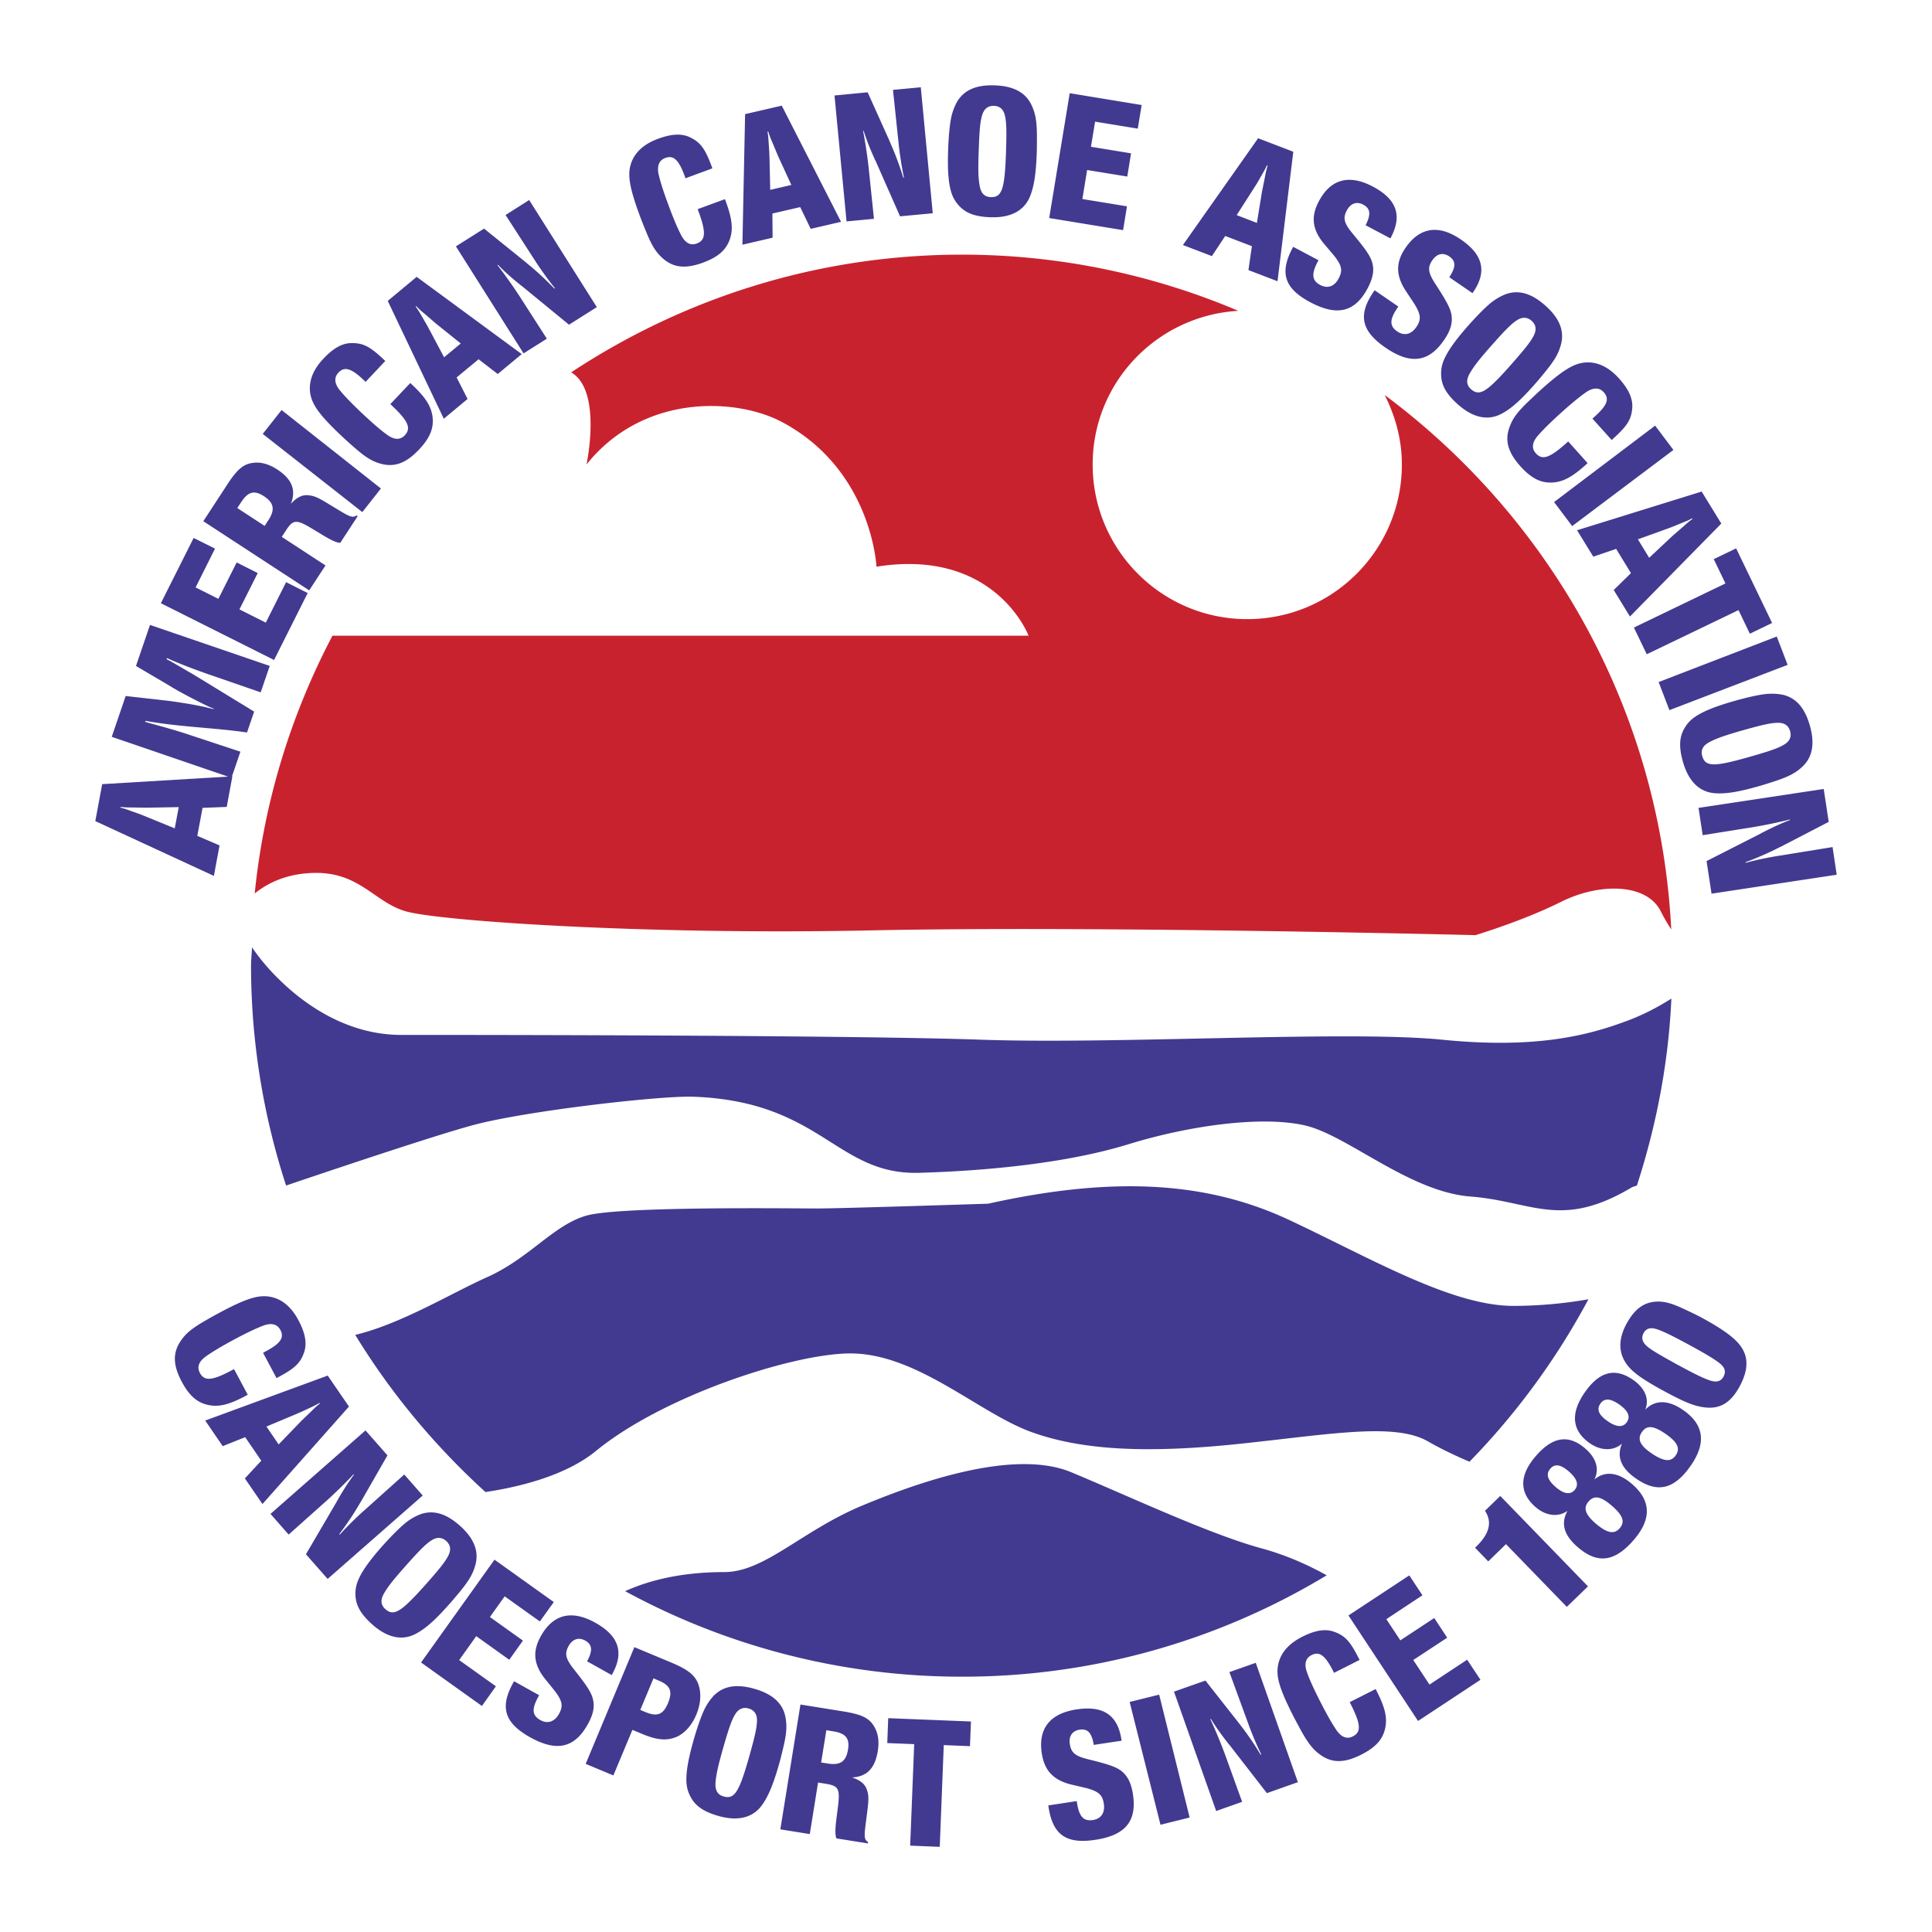 <svg xmlns="http://www.w3.org/2000/svg" width="2500" height="2500" viewBox="0 0 192.756 192.741"><path fill="#fff" d="M0 192.741h192.756V0H0v192.741z"/><path d="M138.15 39.403c1.061 2.095 1.715 4.433 1.715 6.932 0 8.522-6.908 15.429-15.428 15.429-8.514 0-15.422-6.907-15.422-15.429 0-8.208 6.438-14.861 14.533-15.331a70.538 70.538 0 0 0-27.567-5.606c-14.419 0-27.801 4.355-38.995 11.745 3.124 1.828 1.529 9.192 1.529 9.192 5.696-7.11 14.939-6.633 19.448-4.265 9.039 4.762 9.483 14.463 9.483 14.463 11.855-1.892 15.175 6.882 15.175 6.882h-69.45c-4.114 7.828-6.829 16.506-7.758 25.719 1.13-.907 2.775-1.796 5.123-2.007 5.22-.475 6.642 2.845 9.962 3.792 3.315.952 23.714 2.374 46.475 1.897 22.765-.476 60.232.477 60.232.477s4.742-1.422 8.539-3.321c3.789-1.898 8.531-1.898 9.953.947.332.659.688 1.256 1.043 1.802-1.105-21.86-12.113-41.058-28.59-53.318z" fill-rule="evenodd" clip-rule="evenodd" fill="#c9222f"/><path d="M47.133 112.263c5.219-1.421 18.735-2.971 22.057-2.85 12.805.477 14.227 7.828 22.525 7.592 6.705-.195 14.703-.952 20.869-2.85 6.164-1.893 13.275-2.844 17.549-1.893 4.266.947 10.432 6.635 16.596 7.111s9.016 3.32 16.127-.947l.457-.15c1.922-5.926 3.148-12.159 3.441-18.654-1.15.731-2.656 1.562-4.375 2.203-3.791 1.422-9.012 2.851-18.494 1.898-9.486-.946-32.248.478-46.004 0-13.754-.477-53.116-.477-57.858-.477-4.742 0-9.009-2.367-12.33-5.687a21.349 21.349 0 0 1-2.552-3.05c-.021.616-.095 1.213-.095 1.829a70.79 70.79 0 0 0 3.498 21.937c5.092-1.727 14.812-4.984 18.589-6.012zM125.859 154.471c-5.213-1.423-13.275-5.219-18.965-7.587-5.693-2.374-15.18.946-20.869 3.32-6.038 2.514-9.725 6.634-13.758 6.634-4.705 0-7.917 1.004-9.897 1.906a70.275 70.275 0 0 0 33.611 8.532 70.179 70.179 0 0 0 36.383-10.114c-1.598-.895-3.864-1.974-6.505-2.691z" fill-rule="evenodd" clip-rule="evenodd" fill="#423a90"/><path d="M48.434 148.854c3.353-.503 7.995-1.62 11.029-4.103 6.768-5.538 19.719-9.727 25.375-9.727 6.643 0 12.806 5.93 18.025 7.828 5.213 1.898 11.854 2.133 20.863 1.186 9.016-.952 15.416-2.138 18.736-.241 1.451.834 2.932 1.513 4.15 2.032a71.675 71.675 0 0 0 11.867-16.208 43.957 43.957 0 0 1-7.48.661c-6.164 0-14.227-4.743-22.291-8.534-8.062-3.796-17.312-4.507-30.117-1.663 0 0-14.698.478-17.074.478-2.366 0-19.681-.236-23.002.71-3.32.944-5.688 4.267-9.961 6.164-3.479 1.55-8.532 4.642-13.111 5.738 3.563 5.835 7.963 11.099 12.991 15.679zM10.195 78.228l12.99-.781-.565 3.052-2.412.095-.522 2.795 2.218.952-.565 3.042-11.83-5.468.686-3.687zm2.858 2.672l.889.316.462.184 3.029 1.239.4-2.121-3.193.058-.578-.007-.909-.018a8.04 8.04 0 0 1-1.122-.052l-.02.07c.374.09.482.128 1.042.331z" fill-rule="evenodd" clip-rule="evenodd" fill="#423a90"/><path d="M12.538 69.434l3.398.38c.037.007.189.025.462.058.641.057 1.518.196 2.635.381.68.126 1.207.229 1.594.324.272.069.387.088.666.164l.02-.056c-.293-.095-.376-.147-.718-.306-1.137-.545-2.635-1.339-3.396-1.796L16.9 68.4l-3.333-1.964 1.397-4.094 11.948 4.089-.902 2.635-5.427-1.874c-1.505-.533-2.794-1.035-3.753-1.467l-.171-.075-.037.108c.424.221.525.279 1.294.723.8.477 1.358.781 1.619.952l.463.281 5.359 3.275-.711 2.083c-3.23-.474-6.857-.555-10.127-1.163l-.032.095.248.083c1.339.362 2.678.736 3.758 1.085l5.493 1.816-.889 2.604-11.948-4.088 1.389-4.07zM19.319 53.664l2.133 1.065-1.937 3.873 2.273 1.137 1.823-3.631 2.101 1.06-1.822 3.624 2.628 1.321 2.026-4.038 2.153 1.087-3.353 6.678-11.295-5.663 3.27-6.513zM26.404 52.463l.38-.585c.673-1.034.547-1.733-.457-2.38-.952-.622-1.573-.463-2.266.597l-.387.583 2.73 1.785zm-3.727-4.134c.908-1.396 1.518-1.948 2.332-2.12.869-.178 1.732.026 2.653.623 1.461.958 1.905 2.037 1.358 3.429.578-.643 1.163-.939 1.779-.852.577.058.959.234 2.024.889l.877.528c1.245.766 1.491.837 1.878.59l.107.075-1.738 2.66c-.374-.012-.857-.241-1.689-.736l-.862-.52c-1.823-1.125-2.122-1.117-2.871.025l-.412.636 4.361 2.85-1.625 2.488-10.564-6.9 2.392-3.665zM28.093 40.902l9.911 7.827-1.854 2.356-9.936-7.802 1.879-2.381zM40.937 38.203l.216.21c1.281 1.206 1.841 2.075 1.994 3.105.164 1.18-.248 2.17-1.353 3.34-1.309 1.376-2.489 1.802-3.911 1.371-.794-.235-1.447-.642-2.521-1.582a42.505 42.505 0 0 1-1.321-1.193c-2.094-1.981-2.863-3.021-3.074-4.127-.216-1.2.216-2.406 1.302-3.549 1.016-1.079 1.923-1.574 2.877-1.556 1.143.007 1.809.376 3.213 1.708l.081.077-1.962 2.082-.196-.183c-1.238-1.175-1.917-1.372-2.514-.738-.445.47-.412 1.047.088 1.702.444.553 1.125 1.269 2.14 2.236 1.213 1.142 1.981 1.796 2.618 2.258.723.527 1.313.54 1.77.058.674-.717.35-1.447-1.441-3.11l1.994-2.109zM42.055 31.499l.475.813.241.438 1.537 2.888 1.663-1.377-2.495-2.001-.432-.375-.685-.591a7.976 7.976 0 0 1-.832-.761l-.057.045c.228.305.286.406.585.921zm-.483-3.886l10.481 7.708-2.393 1.987-1.911-1.472-2.191 1.814 1.093 2.147-2.374 1.974-5.593-11.757 2.888-2.401zM48.296 22.801l4.023 3.245.47.392c.692.56 1.77 1.557 2.514 2.343l.065-.037c-.553-.661-1.436-1.879-2.065-2.871l-2.863-4.431 2.356-1.492 6.749 10.685-2.775 1.753-4.698-3.853c-.024-.007-.12-.083-.268-.211a22.763 22.763 0 0 1-2.125-1.911l-.052.032c.559.699 1.479 1.982 2.204 3.092l2.728 4.248-2.323 1.466-6.749-10.679 2.809-1.771zM72.325 19.862l.108.284c.603 1.653.724 2.68.4 3.665-.375 1.123-1.186 1.828-2.698 2.386-1.778.655-3.022.502-4.102-.513-.608-.56-1.015-1.22-1.555-2.534a53.223 53.223 0 0 1-.654-1.657c-.991-2.698-1.22-3.969-.909-5.054.337-1.168 1.258-2.058 2.738-2.598 1.384-.513 2.419-.552 3.262-.112 1.016.515 1.455 1.142 2.12 2.951l.038.108-2.685.992-.088-.256c-.59-1.6-1.105-2.069-1.924-1.771-.603.224-.831.749-.68 1.563.153.691.439 1.632.927 2.946.572 1.567.972 2.489 1.333 3.187.412.794.935 1.067 1.555.839.927-.344.96-1.143.096-3.429l2.718-.997zM76.688 14.224l.063.939.019.502.076 3.27 2.107-.489-1.333-2.901-.221-.535-.35-.831a8.166 8.166 0 0 1-.399-1.06l-.077.019c.07.375.077.488.115 1.086zm1.308-3.69l5.915 11.589-3.026.703-1.048-2.17-2.775.64.02 2.412-3.011.7.268-13.028 3.657-.846zM86.566 9.202l2.12 4.71.241.573c.362.799.877 2.177 1.188 3.217l.076-.005c-.196-.838-.431-2.323-.546-3.493l-.552-5.244 2.775-.26 1.193 12.571-3.263.304-2.451-5.555c-.025-.013-.07-.126-.146-.311a23.789 23.789 0 0 1-1.035-2.66l-.057.007c.178.876.425 2.431.565 3.752l.52 5.016-2.735.259-1.201-12.564 3.308-.317zM94.877 11.837c.12-.622.329-1.182.615-1.702.706-1.168 1.916-1.696 3.773-1.625 1.896.07 3.104.736 3.682 2.032.387.844.508 1.645.508 3.179 0 .516 0 1.03-.02 1.558-.076 2.083-.273 3.326-.666 4.298-.586 1.459-1.963 2.165-3.969 2.089-1.529-.052-2.483-.414-3.175-1.213a3.393 3.393 0 0 1-.699-1.22c-.304-.939-.406-2.329-.329-4.335.044-1.214.14-2.307.28-3.061zm2.852 6.621c.119.807.488 1.175 1.109 1.201 1.119.043 1.391-.763 1.523-4.267.084-2.311.059-3.238-.107-3.891-.145-.61-.514-.927-1.078-.947-.572-.02-.959.266-1.156.832-.209.615-.299 1.447-.367 3.511-.079 1.987-.053 2.818.076 3.561zM113.904 10.471l-.388 2.356-4.258-.698-.414 2.507 4.002.655-.377 2.316-4.006-.653-.475 2.895 4.45.729-.387 2.376-7.371-1.208 2.045-12.455 7.179 1.18zM125.885 17.456l-.469.819-.268.424-1.764 2.756 2.016.776.516-3.157.115-.565.178-.889c.09-.488.135-.661.26-1.098l-.076-.025c-.153.349-.209.444-.508.959zm3.148-2.325l-1.574 12.92-2.902-1.111.344-2.386-2.66-1.017-1.332 2.007-2.889-1.105 7.502-10.653 3.511 1.345zM131.547 25.956l-.055.102c-.674 1.269-.609 1.924.229 2.369.734.387 1.414.151 1.84-.655.426-.806.312-1.314-.502-2.324l-.99-1.168c-1.143-1.396-1.303-2.679-.48-4.215 1.168-2.209 3.014-2.712 5.389-1.454 2.375 1.257 2.945 2.889 1.789 5.079l-.043.088-2.477-1.314c.559-1.097.475-1.675-.24-2.056-.656-.343-1.26-.128-1.633.577-.42.781-.273 1.289.615 2.356 1.531 1.841 1.898 2.444 2.002 3.263.068.64-.104 1.321-.535 2.14-1.27 2.393-3.041 2.825-5.715 1.409-2.576-1.365-3.109-2.909-1.791-5.403l.072-.133 2.525 1.339zM139.51 30.579l-.064.094c-.818 1.188-.83 1.843-.049 2.381.686.477 1.396.318 1.91-.432.514-.749.463-1.276-.236-2.374l-.844-1.276c-.977-1.523-.984-2.817.006-4.26 1.424-2.063 3.32-2.343 5.537-.813 2.221 1.524 2.602 3.219 1.193 5.264l-.057.075-2.311-1.587c.678-1.027.672-1.612 0-2.075-.611-.419-1.238-.281-1.689.38-.508.731-.426 1.251.336 2.419 1.309 2.013 1.607 2.654 1.607 3.486-.008.64-.25 1.301-.781 2.064-1.537 2.233-3.354 2.462-5.854.741-2.408-1.663-2.756-3.263-1.15-5.593l.084-.121 2.362 1.627zM148.678 30.261a5.748 5.748 0 0 1 1.555-.92c1.289-.457 2.559-.09 3.949 1.143 1.416 1.251 1.924 2.539 1.549 3.903-.24.902-.654 1.595-1.631 2.781-.324.401-.648.793-.998 1.188-1.383 1.562-2.322 2.4-3.25 2.895-1.379.756-2.883.432-4.387-.901-1.148-1.017-1.658-1.899-1.684-2.959a3.357 3.357 0 0 1 .236-1.384c.361-.921 1.168-2.057 2.494-3.556.807-.907 1.575-1.695 2.167-2.19zm-2.006 6.932c-.42.693-.375 1.213.094 1.632.838.737 1.562.292 3.885-2.33 1.531-1.733 2.109-2.462 2.395-3.072.273-.565.189-1.048-.234-1.422s-.914-.399-1.416-.09c-.559.344-1.148.927-2.52 2.476-1.321 1.487-1.829 2.153-2.204 2.806zM158.396 46.197l-.221.203c-1.314 1.181-2.229 1.67-3.271 1.732-1.18.071-2.139-.426-3.219-1.625-1.264-1.417-1.588-2.629-1.039-4.006.291-.781.756-1.404 1.777-2.393.457-.432.895-.852 1.301-1.221 2.152-1.929 3.25-2.609 4.369-2.723 1.217-.12 2.385.413 3.439 1.588.984 1.098 1.404 2.049 1.314 2.996-.102 1.138-.527 1.778-1.967 3.067l-.082.075-1.92-2.132.197-.178c1.277-1.136 1.523-1.796.941-2.444-.426-.483-1.006-.502-1.703-.058-.584.4-1.357 1.017-2.406 1.956-1.244 1.118-1.949 1.829-2.469 2.419-.584.686-.648 1.269-.205 1.766.662.736 1.418.462 3.227-1.183l1.937 2.161zM166.957 44.883l-10.102 7.598-1.804-2.399 10.082-7.625 1.824 2.426zM167.824 52.157l-.867.357-.471.178-3.072 1.11 1.123 1.841 2.328-2.183.439-.381.68-.59c.369-.337.502-.445.871-.719l-.041-.063c-.328.184-.435.229-.99.45zm3.912.071l-9.117 9.275-1.617-2.646 1.719-1.684-1.479-2.419-2.279.776-1.619-2.635 12.43-3.86 1.962 3.193zM176.803 62.146l-2.221 1.072-1.131-2.356-9.154 4.406-1.283-2.665 9.134-4.401-1.168-2.425 2.235-1.073 3.588 7.442zM178.352 66.328l-11.795 4.516-1.075-2.801 11.786-4.546 1.084 2.831zM176.061 69.249a5.925 5.925 0 0 1 1.809.058c1.326.316 2.203 1.308 2.705 3.099.516 1.821.246 3.18-.801 4.126-.691.628-1.414.99-2.877 1.46-.486.158-.977.317-1.484.457-2.006.571-3.25.761-4.299.686-1.566-.108-2.66-1.201-3.205-3.13-.42-1.479-.375-2.496.178-3.403.254-.425.57-.769.951-1.035.801-.578 2.092-1.098 4.02-1.645 1.167-.329 2.241-.578 3.003-.673zm-5.434 4.742c-.725.364-.967.826-.795 1.429.305 1.08 1.148 1.093 4.525.14 2.225-.627 3.105-.939 3.67-1.295.541-.33.73-.774.572-1.321-.152-.546-.547-.832-1.143-.837-.654-.013-1.475.158-3.461.716-1.909.54-2.696.826-3.368 1.168zM182.453 81.991l-4.592 2.381-.551.273c-.787.407-2.133.997-3.156 1.366l.012.069c.826-.241 2.295-.558 3.463-.729l5.207-.846.412 2.757-12.488 1.891-.496-3.25 5.416-2.755c.02-.02.125-.077.303-.16.801-.425 1.895-.92 2.605-1.181l-.008-.057c-.869.228-2.41.559-3.721.775l-4.982.794-.414-2.726 12.488-1.884.502 3.282zM24.715 139.146l-.267.146c-1.555.824-2.557 1.085-3.579.894-1.169-.216-1.976-.919-2.738-2.343-.889-1.675-.914-2.926-.05-4.139.47-.679 1.067-1.174 2.298-1.892a49.42 49.42 0 0 1 1.555-.869c2.539-1.359 3.772-1.753 4.883-1.594 1.213.169 2.215.963 2.953 2.354.698 1.309.875 2.331.565 3.226-.376 1.079-.934 1.594-2.642 2.501l-.101.059-1.346-2.527.234-.128c1.505-.799 1.904-1.377 1.492-2.153-.299-.563-.857-.723-1.638-.455-.665.247-1.562.659-2.8 1.319-1.472.787-2.329 1.309-2.971 1.76-.736.521-.933 1.071-.621 1.663.462.87 1.263.787 3.408-.381l1.365 2.559zM30.913 140.459l-.852.395-.464.201-3.014 1.264 1.218 1.784 2.215-2.298.412-.4.656-.628c.349-.355.482-.471.831-.762l-.038-.058c-.324.196-.432.248-.964.502zm3.903-.133l-8.628 9.725-1.758-2.557 1.638-1.766-1.607-2.349-2.241.895-1.745-2.553 12.221-4.487 2.12 3.092zM38.657 145.196l-2.57 4.48-.319.527c-.437.768-1.256 1.987-1.916 2.844l.05.058c.565-.648 1.625-1.708 2.509-2.481l3.923-3.52 1.841 2.098-9.486 8.321-2.165-2.462 3.067-5.238c0-.025.063-.126.165-.299.445-.787 1.098-1.797 1.555-2.395l-.038-.043a47.22 47.22 0 0 1-2.71 2.653l-3.765 3.359-1.81-2.063 9.479-8.329 2.19 2.49zM40.39 151.988a5.594 5.594 0 0 1 1.562-.92c1.29-.452 2.56-.077 3.943 1.155 1.409 1.264 1.911 2.551 1.53 3.915-.241.897-.661 1.596-1.639 2.776-.329.394-.652.786-1.01 1.18-1.383 1.558-2.328 2.389-3.257 2.884-1.377.749-2.888.42-4.386-.921-1.143-1.022-1.645-1.904-1.67-2.965a3.31 3.31 0 0 1 .25-1.384c.36-.922 1.173-2.052 2.507-3.549.813-.901 1.587-1.681 2.17-2.171zm-2.038 6.914c-.419.692-.374 1.213.096 1.632.831.742 1.555.297 3.894-2.312 1.542-1.727 2.111-2.458 2.405-3.061.272-.565.196-1.047-.229-1.422-.426-.381-.908-.406-1.416-.095-.56.337-1.155.922-2.527 2.464-1.326 1.486-1.841 2.141-2.223 2.794zM55.253 159.829l-1.391 1.936-3.509-2.507-1.474 2.063 3.295 2.356-1.364 1.911-3.295-2.356-1.703 2.387 3.664 2.616-1.396 1.962-6.071-4.338 7.327-10.258 5.917 4.228zM53.787 169.124l-.051.102c-.705 1.258-.66 1.91.166 2.374.729.413 1.422.185 1.866-.609.445-.793.342-1.308-.452-2.336l-.964-1.194c-1.118-1.428-1.244-2.716-.387-4.24 1.218-2.185 3.083-2.643 5.435-1.326 2.348 1.313 2.888 2.964 1.675 5.136l-.05.081-2.451-1.371c.585-1.085.52-1.668-.191-2.07-.648-.354-1.256-.158-1.65.54-.432.776-.304 1.283.565 2.376 1.492 1.879 1.841 2.494 1.924 3.32.057.641-.128 1.318-.585 2.126-1.319 2.368-3.105 2.762-5.757 1.283-2.547-1.43-3.042-2.991-1.665-5.453l.077-.133 2.495 1.394zM66.98 165.867c1.625.678 2.336 1.243 2.673 2.102.336.921.279 1.987-.178 3.085-.488 1.176-1.321 2.039-2.216 2.318-.907.304-1.821.183-3.167-.375l-.997-.414-1.899 4.546-2.763-1.155 4.858-11.644 3.689 1.537zm-3.099 4.724l.528.221c1.167.483 1.765.242 2.235-.894.487-1.175.246-1.766-.927-2.255l-.52-.222-1.316 3.15zM70.218 170.672a5.581 5.581 0 0 1 1.002-1.51c.967-.965 2.268-1.188 4.059-.673 1.821.52 2.838 1.459 3.091 2.851.171.919.096 1.726-.273 3.219-.121.501-.241.997-.387 1.505-.578 2.006-1.067 3.168-1.683 4.02-.914 1.275-2.419 1.637-4.355 1.085-1.474-.425-2.318-.997-2.793-1.944a3.445 3.445 0 0 1-.389-1.352c-.068-.989.166-2.361.718-4.292.331-1.169.693-2.209 1.01-2.909zm1.175 7.118c-.07.812.196 1.263.799 1.434 1.073.307 1.537-.411 2.501-3.782.636-2.229.832-3.138.832-3.811 0-.628-.279-1.021-.832-1.181-.545-.158-.989.033-1.313.533-.356.547-.635 1.334-1.206 3.32-.547 1.919-.718 2.738-.781 3.487zM84.185 170.749c1.645.268 2.394.596 2.883 1.27.513.718.687 1.587.508 2.675-.274 1.72-1.086 2.563-2.572 2.634.819.266 1.328.673 1.499 1.275.184.547.171.971.013 2.209l-.128 1.017c-.196 1.447-.158 1.701.223 1.954l-.02.129-3.142-.503c-.133-.349-.128-.882-.013-1.847l.127-.996c.28-2.122.152-2.389-1.194-2.61l-.75-.12-.826 5.142-2.938-.47 2.006-12.456 4.324.697zm-2.26 5.086l.692.108c1.214.196 1.797-.21 1.988-1.385.183-1.124-.216-1.627-1.467-1.829l-.692-.113-.521 3.219zM96.871 171.746l-.095 2.462-2.617-.107-.4 10.152-2.951-.121.4-10.125-2.686-.108.096-2.484 8.253.331zM107.424 179.688l.018.113c.215 1.43.654 1.918 1.594 1.778.818-.126 1.23-.724 1.092-1.625-.133-.902-.533-1.244-1.789-1.575l-1.492-.349c-1.754-.445-2.648-1.384-2.908-3.11-.375-2.476.818-3.98 3.486-4.382 2.658-.4 4.094.572 4.463 3.029l.018.095-2.781.419c-.203-1.218-.607-1.637-1.414-1.517-.73.112-1.094.647-.973 1.434.135.882.545 1.206 1.9 1.537 2.328.571 2.984.832 3.553 1.435.439.478.705 1.124.844 2.044.408 2.681-.76 4.09-3.764 4.539-2.889.439-4.236-.487-4.66-3.287l-.02-.146 2.833-.432zM115.65 169.067l3.041 12.259-2.908.724-3.078-12.253 2.945-.73zM120.266 167.663l3.199 4.064.377.488a29.784 29.784 0 0 1 1.928 2.838l.07-.024c-.395-.769-.977-2.147-1.371-3.257l-1.811-4.953 2.629-.928 4.203 11.91-3.092 1.094-3.725-4.801c-.027-.013-.096-.107-.217-.267-.564-.705-1.258-1.688-1.645-2.336l-.057.019a47.476 47.476 0 0 1 1.461 3.512l1.713 4.741-2.59.915-4.209-11.91 3.137-1.105zM137.25 168.509l.133.267c.801 1.575 1.033 2.576.826 3.599-.236 1.163-.967 1.955-2.402 2.68-1.688.857-2.943.857-4.131-.024-.674-.49-1.156-1.101-1.85-2.338-.297-.552-.59-1.085-.836-1.574-1.303-2.571-1.678-3.804-1.492-4.914.195-1.206 1.01-2.197 2.418-2.908 1.314-.666 2.342-.824 3.23-.487 1.076.393 1.576.965 2.447 2.69l.055.103-2.551 1.289-.121-.236c-.775-1.518-1.346-1.93-2.121-1.535-.576.292-.742.837-.488 1.625.229.673.623 1.575 1.258 2.826.754 1.492 1.256 2.36 1.695 3.009.508.743 1.061.952 1.65.653.877-.445.811-1.244-.312-3.416l2.592-1.309zM140.607 157.169l1.309 1.987-3.6 2.381 1.397 2.114 3.383-2.228 1.291 1.963-3.385 2.227 1.619 2.451 3.758-2.483 1.328 2.006-6.228 4.107-6.942-10.526 6.07-3.999zM147.287 154.293c1.334-1.296 1.605-2.457.869-3.569l1.525-1.479 8.754 9.021-2.113 2.045-5.436-5.606-.121-.12-.443-.463-.07-.07a358.1 358.1 0 0 1-1.771 1.721l-1.314-1.366.12-.114zM153.23 150.375c-1.658-1.422-1.678-3.155-.033-5.073 1.689-1.975 3.283-2.233 4.953-.799 1.111.946 1.453 2.089.914 3.104 1.061-.894 2.381-.735 3.732.42 1.936 1.65 2 3.505.236 5.568-1.898 2.216-3.613 2.477-5.594.781-1.41-1.208-1.748-2.395-1.047-3.644-.934.653-2.151.507-3.161-.357zm8.368 2.09c.559-.647.316-1.302-.82-2.272-1.084-.928-1.738-1.035-2.291-.388-.547.634-.33 1.288.717 2.19 1.142.972 1.853 1.105 2.394.47zm-4.494-3.816c.443-.522.246-1.138-.604-1.868-.809-.691-1.391-.767-1.822-.259-.471.545-.293 1.123.557 1.854.794.678 1.437.773 1.869.273zM162.314 141.874c.381-.559.121-1.148-.801-1.784-.875-.596-1.459-.607-1.84-.062-.406.59-.164 1.147.756 1.777.862.591 1.51.621 1.885.069zm4.872 3.322c.482-.706.178-1.329-1.061-2.181-1.176-.799-1.836-.844-2.318-.138-.469.691-.191 1.321.953 2.103 1.238.844 1.955.901 2.426.216zm-8.536-1.188c-1.801-1.232-2-2.953-.578-5.036 1.469-2.14 3.029-2.563 4.84-1.326 1.205.826 1.668 1.925 1.236 2.992.959-.998 2.285-.992 3.752.018 2.098 1.434 2.357 3.27.826 5.505-1.648 2.406-3.328 2.844-5.465 1.371-1.531-1.047-1.994-2.19-1.438-3.505-.846.743-2.081.729-3.173-.019zM162.061 135.735c-.598-1.08-.514-2.305.203-3.646.787-1.445 1.676-2.132 2.895-2.228.787-.063 1.586.126 2.875.744.605.277 1.17.545 1.703.83 1.822.984 2.965 1.778 3.619 2.482 1.111 1.206 1.18 2.598.197 4.42-.846 1.547-1.875 2.215-3.314 2.087-1.092-.095-2.102-.493-4.221-1.644l-.25-.134c-2.274-1.254-3.211-1.997-3.707-2.911zm5.314.419c1.721.934 2.52 1.321 3.174 1.55.686.241 1.143.12 1.402-.362.279-.515.141-.939-.436-1.379-.578-.443-1.463-.964-3.029-1.815-1.816-.984-2.863-1.484-3.383-1.593-.516-.128-.902.025-1.125.444-.234.432-.139.85.273 1.251.42.374 1.066.768 2.959 1.816l.165.088z" fill-rule="evenodd" clip-rule="evenodd" fill="#423a90"/></svg>